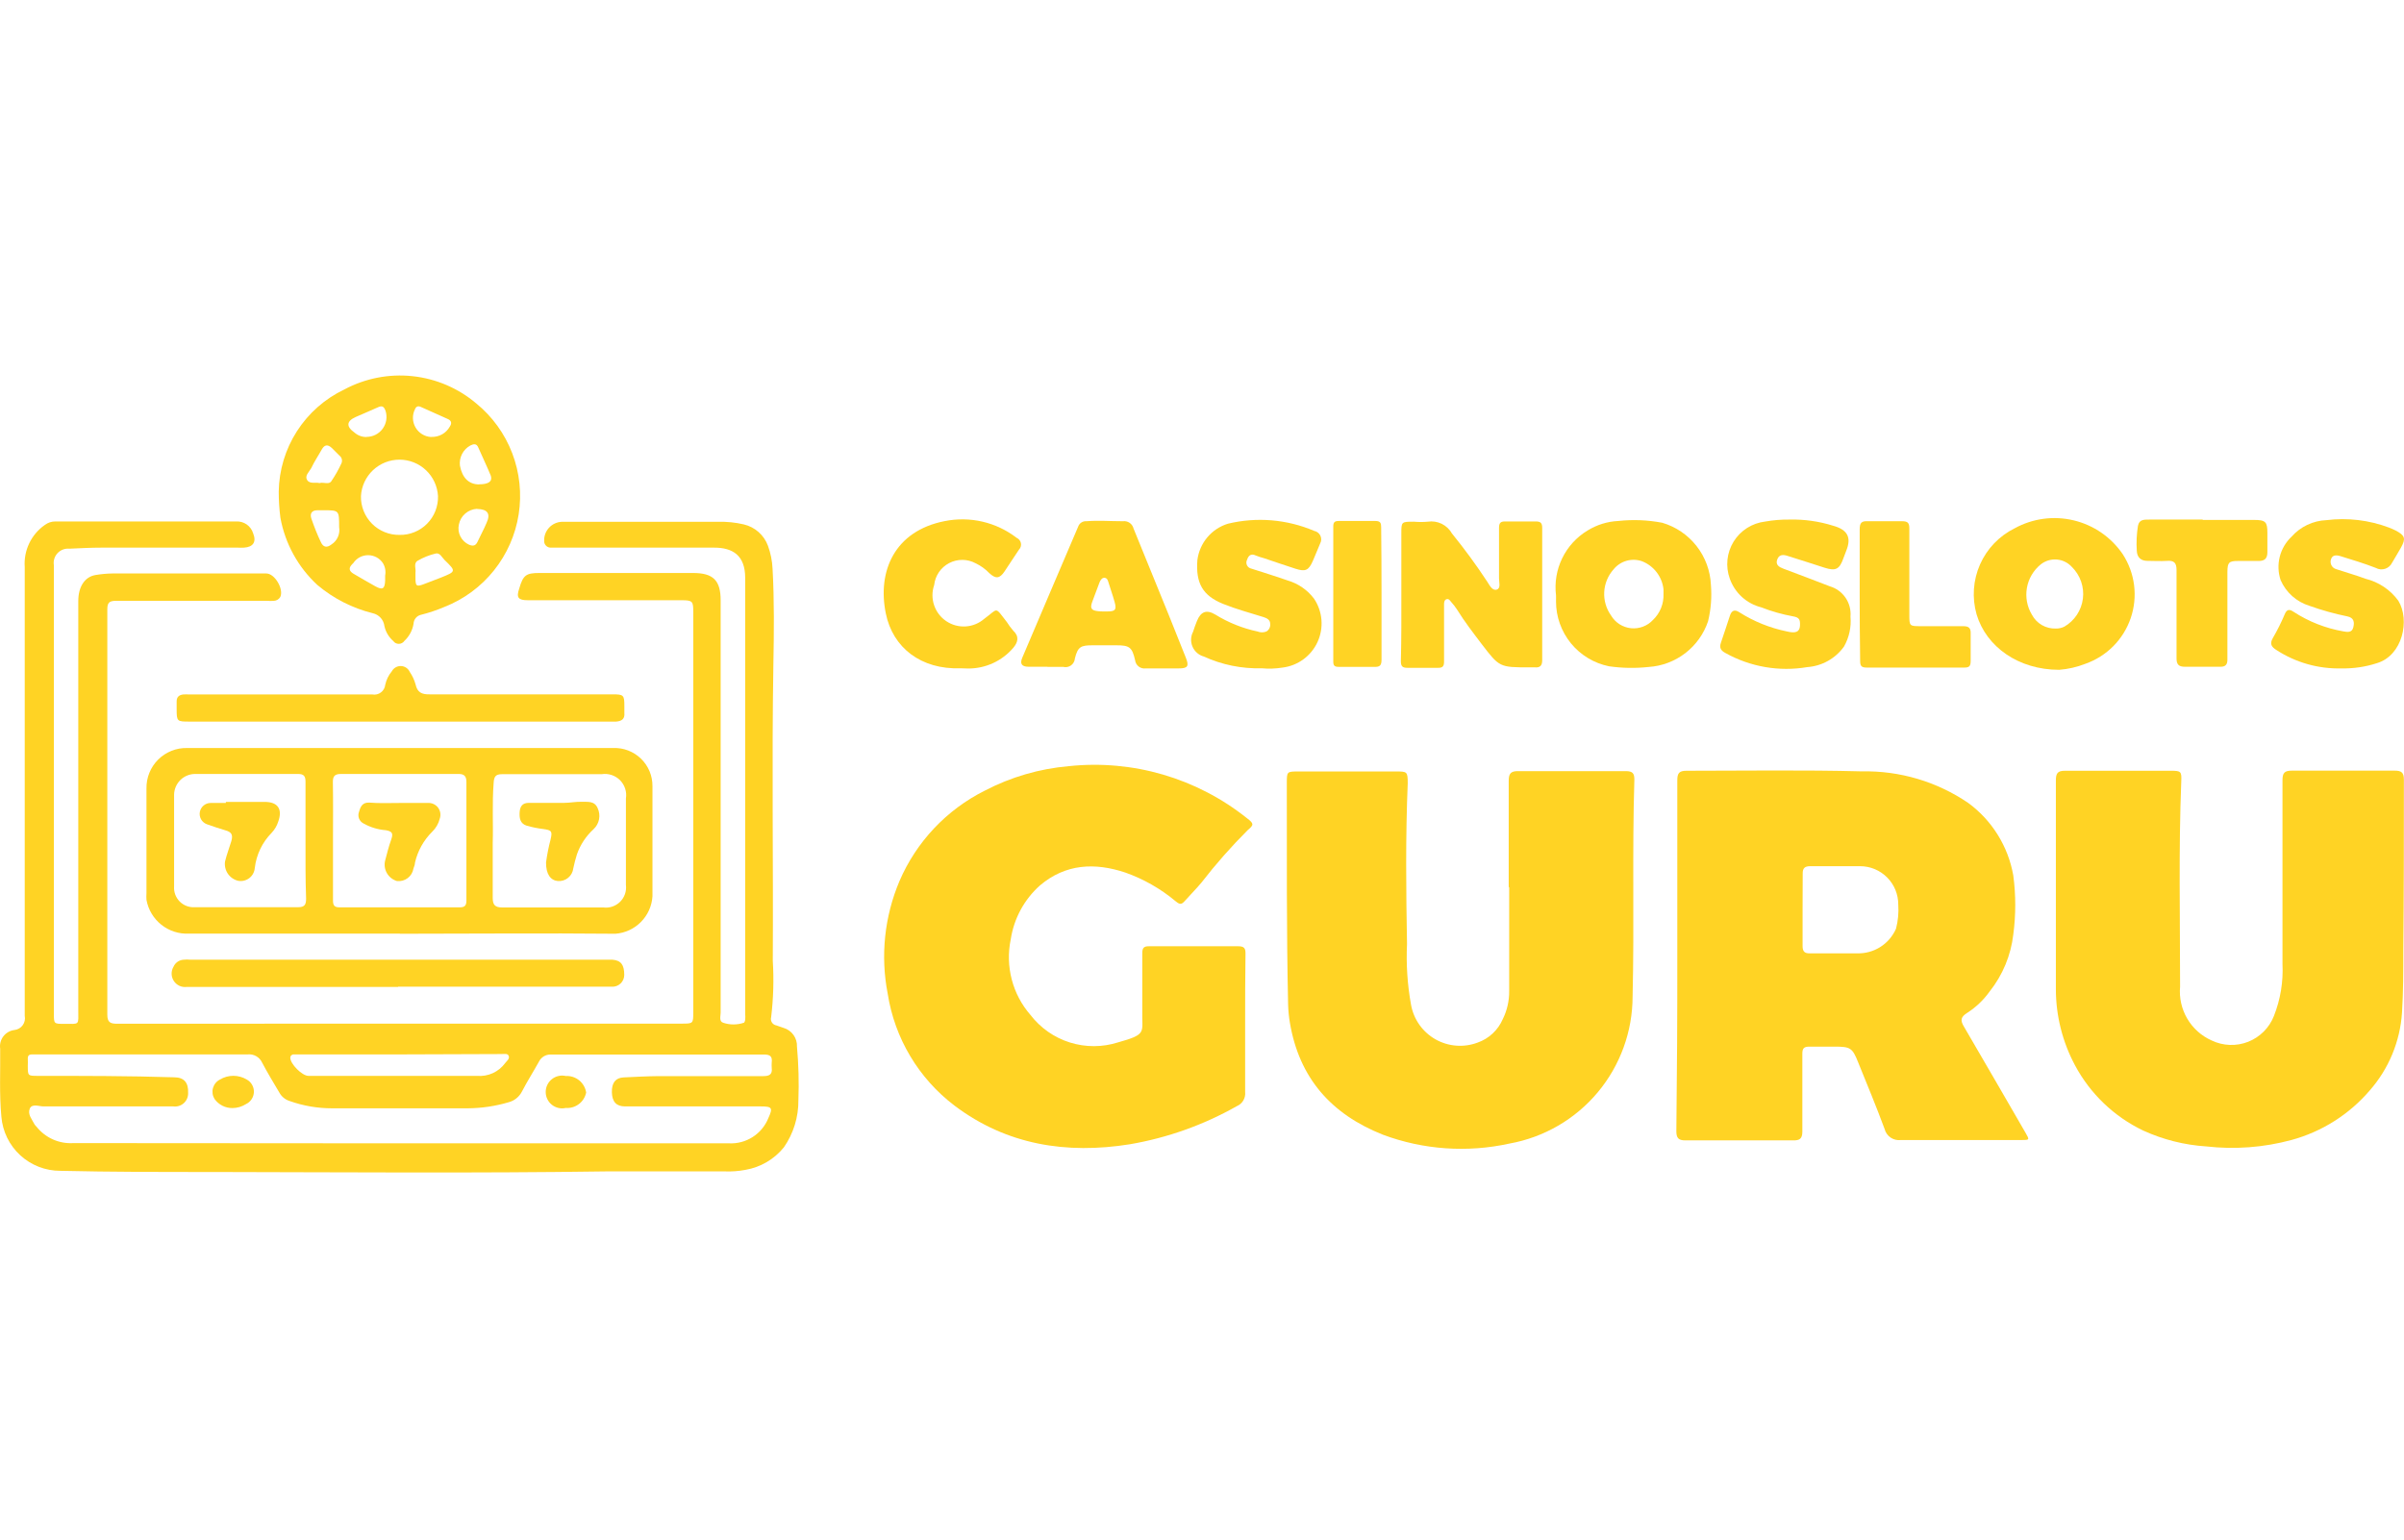 <svg width="128" height="82" viewBox="0 0 128 82" fill="none" xmlns="http://www.w3.org/2000/svg">
<path d="M21.31 54.52H36.285C36.913 54.52 36.913 54.52 36.913 53.892V32.597C36.913 32.026 36.882 31.969 36.285 31.969H28.107C27.592 31.969 27.479 31.831 27.648 31.341C27.856 30.631 28.006 30.518 28.729 30.518H36.895C37.975 30.518 38.371 30.908 38.371 31.982V53.929C38.371 54.118 38.27 54.407 38.515 54.476C38.866 54.592 39.245 54.592 39.596 54.476C39.639 54.476 39.671 54.369 39.677 54.306C39.687 54.21 39.687 54.113 39.677 54.017C39.677 46.266 39.677 38.515 39.677 30.776C39.677 29.576 39.011 29.168 38.025 29.168C35.305 29.168 32.579 29.168 29.859 29.168C29.683 29.168 29.508 29.168 29.332 29.168C29.284 29.17 29.237 29.162 29.193 29.144C29.148 29.127 29.108 29.101 29.075 29.067C29.041 29.033 29.015 28.993 28.997 28.949C28.98 28.905 28.972 28.857 28.974 28.81C28.963 28.551 29.056 28.299 29.232 28.108C29.407 27.917 29.651 27.804 29.91 27.792C32.686 27.792 35.462 27.792 38.233 27.792C38.693 27.779 39.153 27.825 39.602 27.93C39.894 27.998 40.164 28.138 40.389 28.336C40.614 28.535 40.786 28.786 40.889 29.067C41.033 29.461 41.116 29.874 41.135 30.292C41.229 31.994 41.21 33.691 41.178 35.393C41.09 40.65 41.178 45.914 41.147 51.178C41.209 52.179 41.179 53.184 41.059 54.181C41.046 54.227 41.043 54.276 41.05 54.324C41.057 54.372 41.075 54.418 41.101 54.459C41.127 54.5 41.161 54.535 41.202 54.561C41.242 54.588 41.288 54.606 41.336 54.614C41.461 54.652 41.587 54.708 41.719 54.746C41.933 54.809 42.121 54.942 42.251 55.124C42.38 55.307 42.445 55.527 42.435 55.751C42.52 56.697 42.545 57.647 42.51 58.596C42.519 59.494 42.249 60.372 41.737 61.109C41.222 61.746 40.492 62.173 39.684 62.309C39.325 62.377 38.961 62.404 38.597 62.39C36.486 62.39 34.376 62.39 32.271 62.39C25.305 62.491 18.346 62.434 11.379 62.422C8.647 62.422 5.915 62.422 3.214 62.359C2.423 62.362 1.661 62.066 1.079 61.532C0.497 60.998 0.138 60.263 0.073 59.476C-0.04 58.27 0.023 57.064 0.01 55.858C-0.008 55.742 -0.002 55.624 0.027 55.51C0.056 55.397 0.107 55.29 0.178 55.197C0.249 55.104 0.338 55.026 0.44 54.968C0.541 54.91 0.654 54.873 0.77 54.859C0.857 54.849 0.941 54.822 1.017 54.778C1.093 54.734 1.159 54.674 1.21 54.603C1.262 54.532 1.298 54.451 1.316 54.365C1.334 54.28 1.335 54.191 1.317 54.105C1.317 46.149 1.317 38.18 1.317 30.198C1.286 29.765 1.368 29.331 1.556 28.939C1.743 28.547 2.028 28.21 2.384 27.962C2.547 27.838 2.746 27.771 2.95 27.773C6.16 27.773 9.369 27.773 12.579 27.773C12.777 27.763 12.973 27.82 13.136 27.933C13.299 28.047 13.419 28.212 13.477 28.401C13.666 28.866 13.477 29.137 12.994 29.168C12.885 29.174 12.776 29.174 12.667 29.168H5.406C4.834 29.168 4.263 29.199 3.691 29.224C3.575 29.213 3.458 29.229 3.349 29.27C3.241 29.311 3.143 29.377 3.063 29.462C2.984 29.547 2.925 29.649 2.891 29.76C2.857 29.871 2.849 29.989 2.868 30.104C2.868 32.239 2.868 34.375 2.868 36.511V53.973C2.868 54.532 2.868 54.532 3.415 54.532C4.269 54.532 4.168 54.627 4.168 53.766V32.013C4.168 31.247 4.514 30.719 5.092 30.625C5.384 30.576 5.681 30.549 5.977 30.544H14.181C14.633 30.544 15.123 31.385 14.922 31.8C14.887 31.859 14.837 31.908 14.778 31.943C14.719 31.978 14.652 31.998 14.583 32.001C14.462 32.01 14.34 32.01 14.219 32.001C11.536 32.001 8.861 32.001 6.178 32.001C5.827 32.001 5.714 32.089 5.714 32.453C5.714 39.652 5.714 46.846 5.714 54.036C5.714 54.457 5.877 54.526 6.241 54.526L21.31 54.52ZM21.31 60.895H38.81C39.256 60.918 39.697 60.801 40.073 60.561C40.449 60.321 40.741 59.971 40.908 59.557C41.16 59.005 41.116 58.929 40.506 58.929C38.101 58.929 35.688 58.929 33.283 58.929C32.818 58.929 32.592 58.684 32.579 58.175C32.567 57.667 32.78 57.403 33.207 57.384C33.836 57.353 34.464 57.321 35.092 57.315C36.976 57.315 38.791 57.315 40.645 57.315C40.971 57.315 41.135 57.221 41.09 56.875C41.084 56.781 41.084 56.687 41.09 56.593C41.128 56.279 41.021 56.166 40.688 56.166H29.325C29.196 56.162 29.067 56.195 28.956 56.262C28.845 56.329 28.755 56.426 28.697 56.542C28.402 57.076 28.069 57.598 27.793 58.132C27.723 58.27 27.625 58.393 27.505 58.491C27.385 58.59 27.245 58.662 27.096 58.703C26.384 58.915 25.646 59.025 24.903 59.03H17.68C16.909 59.031 16.144 58.899 15.418 58.64C15.184 58.567 14.988 58.405 14.872 58.188C14.564 57.667 14.244 57.145 13.961 56.605C13.895 56.458 13.784 56.335 13.645 56.255C13.504 56.175 13.342 56.141 13.182 56.159C9.413 56.159 5.701 56.159 1.964 56.159H1.719C1.543 56.159 1.474 56.222 1.48 56.398C1.486 56.519 1.486 56.641 1.48 56.762C1.48 57.296 1.48 57.302 2.007 57.302C4.432 57.302 6.85 57.302 9.269 57.378C9.803 57.378 10.041 57.667 10.016 58.213C10.02 58.314 10.001 58.415 9.962 58.508C9.923 58.601 9.864 58.685 9.789 58.753C9.715 58.821 9.626 58.872 9.53 58.903C9.433 58.933 9.331 58.942 9.231 58.929C6.932 58.929 4.633 58.929 2.322 58.929C2.07 58.929 1.693 58.76 1.58 59.061C1.467 59.363 1.706 59.62 1.838 59.884C1.868 59.93 1.904 59.972 1.945 60.01C2.177 60.303 2.478 60.536 2.82 60.688C3.163 60.84 3.537 60.907 3.911 60.883L21.31 60.895ZM21.354 56.159H15.645C15.62 56.157 15.596 56.161 15.573 56.169C15.55 56.177 15.53 56.19 15.512 56.206C15.494 56.223 15.48 56.242 15.47 56.265C15.461 56.287 15.456 56.311 15.456 56.335C15.456 56.668 16.084 57.302 16.423 57.302C19.413 57.302 22.41 57.302 25.399 57.302C25.686 57.327 25.974 57.277 26.236 57.159C26.497 57.04 26.724 56.856 26.895 56.624C26.983 56.505 27.14 56.404 27.089 56.247C27.039 56.09 26.832 56.14 26.7 56.14L21.354 56.159Z" fill="#FFD324"/>
<path d="M89.307 50.864C89.307 47.767 89.307 44.67 89.307 41.568C89.307 41.191 89.395 41.052 89.797 41.052C92.938 41.052 96.028 41.002 99.138 41.084C101.15 41.043 103.126 41.629 104.791 42.761C106.063 43.691 106.925 45.078 107.197 46.63C107.336 47.673 107.336 48.729 107.197 49.771C107.069 50.88 106.634 51.931 105.94 52.805C105.616 53.259 105.209 53.647 104.741 53.948C104.401 54.162 104.364 54.338 104.571 54.683C105.676 56.568 106.757 58.452 107.85 60.336C108.07 60.713 108.063 60.72 107.63 60.72H101.21C101.019 60.744 100.825 60.697 100.665 60.589C100.505 60.48 100.391 60.316 100.344 60.129C99.904 58.936 99.414 57.761 98.936 56.58C98.629 55.807 98.522 55.745 97.68 55.745C97.234 55.745 96.782 55.745 96.336 55.745C96.047 55.745 95.965 55.839 95.965 56.122C95.965 57.51 95.965 58.898 95.965 60.28C95.965 60.663 95.802 60.745 95.475 60.738C93.558 60.738 91.642 60.738 89.728 60.738C89.376 60.738 89.257 60.613 89.257 60.255C89.294 57.122 89.311 53.992 89.307 50.864ZM95.978 48.433C95.978 49.061 95.978 49.74 95.978 50.393C95.978 50.676 96.085 50.782 96.361 50.776C97.19 50.776 98.026 50.776 98.874 50.776C99.312 50.79 99.744 50.673 100.115 50.439C100.485 50.205 100.777 49.865 100.953 49.463C101.062 49.043 101.102 48.608 101.072 48.175C101.073 47.908 101.021 47.644 100.92 47.396C100.818 47.149 100.669 46.924 100.481 46.735C100.292 46.545 100.068 46.394 99.822 46.291C99.575 46.188 99.311 46.135 99.043 46.134C98.164 46.134 97.278 46.134 96.392 46.134C96.091 46.134 95.978 46.241 95.984 46.536C95.984 47.158 95.978 47.799 95.978 48.433Z" fill="#FFD324"/>
<path d="M109.464 47.283C109.464 45.399 109.464 43.477 109.464 41.574C109.464 41.197 109.546 41.046 109.96 41.052C111.845 41.052 113.729 41.052 115.613 41.052C116.11 41.052 116.166 41.09 116.141 41.593C115.997 45.242 116.078 48.898 116.078 52.554C116.024 53.147 116.158 53.742 116.46 54.256C116.762 54.77 117.217 55.176 117.762 55.418C118.063 55.562 118.39 55.642 118.723 55.654C119.057 55.666 119.389 55.61 119.7 55.488C120.01 55.366 120.292 55.181 120.528 54.946C120.764 54.71 120.949 54.428 121.072 54.118C121.421 53.235 121.577 52.289 121.53 51.341C121.53 48.083 121.53 44.821 121.53 41.555C121.53 41.159 121.644 41.046 122.033 41.046C123.855 41.046 125.676 41.046 127.498 41.046C127.862 41.046 127.994 41.14 127.994 41.53C127.994 44.564 127.994 47.598 127.963 50.625C127.963 51.724 127.963 52.824 127.894 53.923C127.796 55.458 127.193 56.918 126.179 58.075C125.084 59.356 123.628 60.278 122.002 60.719C120.525 61.118 118.986 61.233 117.466 61.059C116.309 60.984 115.174 60.698 114.118 60.217C112.565 59.475 111.291 58.256 110.481 56.737C109.816 55.492 109.466 54.103 109.464 52.692C109.464 50.889 109.464 49.08 109.464 47.271V47.283Z" fill="#FFD324"/>
<path d="M80.331 47.233C80.331 45.349 80.331 43.464 80.331 41.58C80.331 41.197 80.444 41.065 80.846 41.071C82.747 41.071 84.65 41.071 86.556 41.071C86.92 41.071 87.027 41.178 87.021 41.536C86.901 45.38 87.021 49.231 86.927 53.075C86.925 54.942 86.267 56.749 85.069 58.181C83.87 59.613 82.207 60.578 80.369 60.908C78.126 61.402 75.787 61.239 73.635 60.437C70.877 59.344 69.175 57.415 68.679 54.469C68.626 54.15 68.594 53.826 68.585 53.502C68.497 49.57 68.522 45.644 68.516 41.718C68.516 41.09 68.516 41.09 69.144 41.09H74.326C74.916 41.09 74.954 41.09 74.954 41.718C74.835 44.57 74.866 47.428 74.916 50.28C74.865 51.363 74.937 52.448 75.13 53.515C75.198 53.898 75.35 54.261 75.574 54.579C75.799 54.897 76.09 55.161 76.428 55.354C76.767 55.546 77.143 55.662 77.531 55.692C77.919 55.723 78.308 55.668 78.673 55.531C78.972 55.426 79.246 55.261 79.477 55.044C79.709 54.828 79.892 54.566 80.017 54.275C80.245 53.812 80.361 53.302 80.356 52.786C80.356 50.946 80.356 49.111 80.356 47.277L80.331 47.233Z" fill="#FFD324"/>
<path d="M66.297 54.57C66.297 55.763 66.297 56.963 66.297 58.156C66.315 58.314 66.281 58.474 66.201 58.611C66.121 58.748 65.998 58.855 65.852 58.916C64.086 59.916 62.16 60.602 60.16 60.945C56.787 61.486 53.596 60.983 50.82 58.885C48.908 57.433 47.634 55.296 47.265 52.924C46.873 50.906 47.092 48.818 47.893 46.925C48.79 44.837 50.396 43.132 52.428 42.114C53.82 41.386 55.342 40.942 56.907 40.807C60.31 40.446 63.718 41.441 66.392 43.577C66.762 43.86 66.775 43.929 66.442 44.205C65.558 45.087 64.731 46.025 63.967 47.013C63.672 47.365 63.339 47.698 63.037 48.037C62.861 48.225 62.736 48.112 62.585 47.993C61.793 47.332 60.889 46.817 59.916 46.473C58.295 45.933 56.737 46.002 55.374 47.158C54.535 47.905 53.984 48.923 53.816 50.035C53.669 50.74 53.688 51.47 53.87 52.168C54.051 52.865 54.392 53.511 54.865 54.055C55.398 54.749 56.132 55.263 56.967 55.525C57.803 55.786 58.698 55.784 59.532 55.518C61.109 55.078 60.789 54.997 60.82 53.835C60.82 52.811 60.82 51.793 60.82 50.776C60.82 50.493 60.895 50.393 61.184 50.399C62.761 50.399 64.325 50.399 65.921 50.399C66.216 50.399 66.323 50.48 66.316 50.788C66.297 52.063 66.297 53.32 66.297 54.57Z" fill="#FFD324"/>
<path d="M21.285 49.727C17.517 49.727 13.804 49.727 10.06 49.727C9.53 49.752 9.008 49.584 8.592 49.254C8.176 48.923 7.894 48.453 7.799 47.93C7.79 47.809 7.79 47.687 7.799 47.566V41.994C7.794 41.709 7.846 41.426 7.953 41.162C8.06 40.898 8.219 40.658 8.421 40.457C8.623 40.256 8.863 40.098 9.128 39.992C9.392 39.885 9.675 39.834 9.96 39.84H32.648C32.921 39.83 33.192 39.875 33.446 39.972C33.7 40.07 33.932 40.218 34.128 40.407C34.323 40.597 34.478 40.824 34.584 41.075C34.689 41.327 34.742 41.596 34.74 41.869C34.74 43.828 34.74 45.788 34.74 47.742C34.707 48.256 34.489 48.74 34.126 49.106C33.764 49.472 33.281 49.695 32.768 49.733C28.949 49.695 25.123 49.733 21.304 49.733L21.285 49.727ZM17.73 44.777C17.73 45.839 17.73 46.894 17.73 47.955C17.73 48.207 17.793 48.326 18.069 48.326H24.476C24.734 48.326 24.834 48.238 24.834 47.974C24.834 45.864 24.834 43.759 24.834 41.649C24.834 41.354 24.728 41.215 24.401 41.222C22.316 41.222 20.236 41.222 18.157 41.222C17.805 41.222 17.718 41.354 17.724 41.674C17.743 42.71 17.73 43.74 17.73 44.777ZM26.235 44.89C26.235 45.952 26.235 46.894 26.235 47.83C26.235 48.194 26.361 48.332 26.738 48.332C28.528 48.332 30.324 48.332 32.121 48.332C32.284 48.354 32.449 48.338 32.605 48.285C32.761 48.232 32.902 48.145 33.019 48.029C33.135 47.913 33.224 47.772 33.277 47.617C33.331 47.461 33.347 47.295 33.327 47.133V42.528C33.355 42.352 33.341 42.172 33.286 42.002C33.23 41.832 33.136 41.678 33.01 41.551C32.883 41.425 32.729 41.331 32.559 41.276C32.39 41.22 32.209 41.206 32.033 41.234C30.262 41.234 28.497 41.234 26.731 41.234C26.386 41.234 26.304 41.366 26.285 41.687C26.198 42.792 26.267 43.904 26.235 44.89ZM16.267 44.777C16.267 43.728 16.267 42.679 16.267 41.636C16.267 41.341 16.179 41.222 15.871 41.222H10.393C10.098 41.222 9.815 41.337 9.605 41.544C9.395 41.751 9.274 42.032 9.269 42.327C9.269 43.954 9.269 45.587 9.269 47.214C9.259 47.361 9.28 47.508 9.331 47.646C9.383 47.784 9.463 47.909 9.566 48.014C9.669 48.118 9.794 48.2 9.931 48.252C10.068 48.305 10.215 48.328 10.362 48.32C12.196 48.32 14.03 48.32 15.864 48.32C16.229 48.32 16.298 48.175 16.298 47.861C16.26 46.837 16.267 45.807 16.267 44.777Z" fill="#FFD324"/>
<path d="M14.841 26.184C14.858 25.042 15.194 23.927 15.811 22.966C16.428 22.005 17.302 21.235 18.333 20.744C19.443 20.15 20.706 19.902 21.959 20.035C23.211 20.167 24.395 20.672 25.356 21.486C26.216 22.187 26.877 23.102 27.273 24.138C27.67 25.174 27.788 26.297 27.617 27.393C27.445 28.489 26.99 29.521 26.296 30.387C25.602 31.253 24.693 31.922 23.66 32.327C23.253 32.5 22.833 32.641 22.404 32.748C22.297 32.774 22.202 32.834 22.133 32.919C22.064 33.004 22.024 33.11 22.02 33.219C21.963 33.571 21.791 33.893 21.53 34.136C21.497 34.184 21.452 34.224 21.4 34.251C21.348 34.278 21.291 34.292 21.232 34.292C21.174 34.292 21.116 34.278 21.064 34.251C21.012 34.224 20.967 34.184 20.934 34.136C20.7 33.931 20.537 33.656 20.469 33.351C20.45 33.185 20.379 33.028 20.267 32.904C20.154 32.78 20.005 32.695 19.841 32.66C18.759 32.39 17.754 31.877 16.901 31.159C15.872 30.209 15.179 28.95 14.929 27.572C14.87 27.112 14.841 26.648 14.841 26.184ZM21.273 28.489C21.545 28.495 21.815 28.445 22.067 28.342C22.319 28.24 22.548 28.088 22.739 27.895C22.931 27.701 23.081 27.471 23.181 27.218C23.281 26.965 23.328 26.695 23.321 26.423C23.292 25.898 23.063 25.405 22.682 25.044C22.3 24.683 21.795 24.482 21.27 24.482C20.745 24.482 20.24 24.683 19.858 25.044C19.477 25.405 19.248 25.898 19.219 26.423C19.213 26.695 19.262 26.965 19.363 27.218C19.464 27.47 19.615 27.7 19.806 27.893C19.998 28.086 20.227 28.238 20.479 28.34C20.731 28.443 21.001 28.494 21.273 28.489ZM17.02 25.726C17.247 25.669 17.523 25.832 17.649 25.619C17.853 25.318 18.032 25.001 18.183 24.67C18.212 24.601 18.217 24.524 18.198 24.451C18.179 24.378 18.136 24.314 18.076 24.268L17.674 23.866C17.454 23.659 17.278 23.672 17.127 23.948C16.977 24.224 16.738 24.576 16.568 24.94C16.455 25.141 16.21 25.342 16.355 25.569C16.499 25.795 16.813 25.669 17.02 25.732V25.726ZM25.507 25.795C26.009 25.795 26.229 25.644 26.135 25.342C25.927 24.834 25.689 24.344 25.469 23.841C25.375 23.609 25.218 23.64 25.042 23.728C24.853 23.832 24.7 23.989 24.601 24.181C24.503 24.372 24.464 24.588 24.489 24.802C24.615 25.462 24.966 25.795 25.507 25.801V25.795ZM18.057 28.069C18.057 27.177 18.057 27.177 17.228 27.177H16.901C16.593 27.177 16.487 27.359 16.581 27.629C16.732 28.062 16.901 28.496 17.09 28.885C17.209 29.143 17.404 29.193 17.649 28.998C17.8 28.902 17.92 28.762 17.992 28.598C18.065 28.434 18.087 28.252 18.057 28.075V28.069ZM22.121 30.487V30.763C22.121 31.234 22.171 31.266 22.611 31.096L23.478 30.763C24.288 30.437 24.294 30.43 23.666 29.821C23.528 29.683 23.421 29.425 23.195 29.482C22.855 29.563 22.529 29.694 22.228 29.871C22.008 30.009 22.159 30.305 22.121 30.493V30.487ZM19.508 23.27C19.677 23.271 19.843 23.232 19.994 23.157C20.145 23.081 20.276 22.97 20.375 22.834C20.474 22.697 20.54 22.539 20.566 22.373C20.592 22.206 20.578 22.035 20.526 21.875C20.444 21.655 20.35 21.592 20.136 21.687C19.74 21.869 19.338 22.032 18.943 22.208C18.446 22.428 18.421 22.717 18.873 23.037C19.048 23.193 19.274 23.278 19.508 23.276V23.27ZM22.969 23.27C23.167 23.278 23.363 23.232 23.537 23.135C23.71 23.039 23.852 22.896 23.949 22.723C24.075 22.535 24.037 22.396 23.823 22.308L22.422 21.68C22.278 21.611 22.165 21.63 22.096 21.793C22.019 21.945 21.982 22.114 21.987 22.284C21.992 22.454 22.04 22.62 22.125 22.767C22.21 22.915 22.331 23.038 22.476 23.127C22.622 23.216 22.787 23.267 22.956 23.276L22.969 23.27ZM25.4 27.101C25.169 27.112 24.948 27.201 24.772 27.352C24.597 27.503 24.477 27.709 24.433 27.937C24.386 28.15 24.414 28.374 24.512 28.569C24.611 28.765 24.773 28.921 24.973 29.011C25.193 29.105 25.331 29.067 25.431 28.847C25.582 28.515 25.752 28.219 25.902 27.861C26.135 27.365 25.971 27.12 25.4 27.107V27.101ZM20.507 30.657C20.551 30.427 20.509 30.19 20.387 29.991C20.301 29.861 20.183 29.755 20.046 29.681C19.908 29.608 19.755 29.57 19.599 29.57C19.443 29.57 19.29 29.608 19.152 29.681C19.015 29.755 18.897 29.861 18.811 29.991L18.754 30.047C18.547 30.255 18.584 30.418 18.829 30.562C19.213 30.782 19.596 31.015 19.985 31.228C20.375 31.442 20.488 31.36 20.507 30.92V30.657Z" fill="#FFD324"/>
<path d="M74.614 31.674V28.414C74.614 27.786 74.614 27.786 75.286 27.786C75.531 27.808 75.777 27.808 76.021 27.786C76.274 27.747 76.533 27.786 76.763 27.898C76.993 28.011 77.184 28.191 77.309 28.414C77.98 29.24 78.609 30.1 79.193 30.989C79.312 31.172 79.457 31.473 79.689 31.404C79.922 31.335 79.815 31.021 79.815 30.807C79.815 29.915 79.815 29.017 79.815 28.119C79.815 27.849 79.897 27.767 80.16 27.773C80.688 27.773 81.222 27.773 81.75 27.773C82.001 27.773 82.114 27.824 82.114 28.113C82.114 30.462 82.114 32.813 82.114 35.167C82.114 35.443 82.007 35.569 81.725 35.544H81.442C79.84 35.544 79.84 35.544 78.879 34.287C78.427 33.691 77.975 33.106 77.579 32.466C77.483 32.319 77.376 32.181 77.258 32.051C77.202 31.982 77.139 31.881 77.026 31.913C76.913 31.944 76.888 32.064 76.888 32.177V32.667C76.888 33.521 76.888 34.375 76.888 35.236C76.888 35.474 76.825 35.575 76.567 35.569C76.027 35.569 75.481 35.569 74.934 35.569C74.671 35.569 74.589 35.487 74.589 35.217C74.62 34.011 74.614 32.843 74.614 31.674Z" fill="#FFD324"/>
<path d="M109.64 35.675C107.473 35.675 105.758 34.45 105.243 32.723C104.991 31.842 105.056 30.9 105.426 30.062C105.797 29.224 106.45 28.543 107.272 28.137C108.231 27.61 109.352 27.46 110.416 27.716C111.48 27.971 112.41 28.614 113.026 29.519C113.349 30.017 113.555 30.582 113.629 31.172C113.702 31.761 113.641 32.359 113.449 32.921C113.257 33.483 112.94 33.994 112.522 34.416C112.103 34.837 111.595 35.158 111.034 35.355C110.588 35.53 110.118 35.638 109.64 35.675ZM109.458 33.477C109.617 33.481 109.774 33.447 109.916 33.376C110.184 33.22 110.412 33.005 110.584 32.746C110.755 32.488 110.864 32.194 110.903 31.886C110.942 31.579 110.909 31.267 110.808 30.974C110.706 30.681 110.539 30.415 110.318 30.198C110.111 29.969 109.824 29.827 109.516 29.801C109.209 29.776 108.902 29.868 108.66 30.059C108.271 30.374 108.009 30.819 107.922 31.312C107.836 31.805 107.93 32.313 108.189 32.742C108.311 32.972 108.495 33.163 108.72 33.293C108.946 33.423 109.204 33.487 109.464 33.477H109.458Z" fill="#FFD324"/>
<path d="M82.849 31.705C82.767 31.03 82.881 30.345 83.179 29.733C83.476 29.122 83.944 28.609 84.526 28.257C85.021 27.951 85.585 27.775 86.166 27.748C86.945 27.663 87.733 27.695 88.503 27.842C89.227 28.054 89.866 28.487 90.331 29.081C90.796 29.674 91.064 30.399 91.097 31.152C91.15 31.801 91.099 32.455 90.946 33.087C90.719 33.763 90.296 34.355 89.731 34.789C89.166 35.223 88.485 35.479 87.774 35.524C87.074 35.6 86.367 35.587 85.67 35.487C84.874 35.325 84.159 34.893 83.645 34.265C83.132 33.636 82.85 32.85 82.849 32.038C82.856 31.906 82.849 31.768 82.849 31.705ZM88.572 31.63V31.385C88.535 31.054 88.409 30.74 88.206 30.477C88.004 30.213 87.732 30.01 87.422 29.89C87.157 29.799 86.87 29.792 86.6 29.869C86.331 29.947 86.091 30.105 85.915 30.323C85.616 30.658 85.44 31.084 85.416 31.531C85.392 31.979 85.522 32.421 85.783 32.786C85.894 32.972 86.048 33.13 86.231 33.248C86.415 33.364 86.623 33.437 86.84 33.46C87.056 33.482 87.275 33.454 87.478 33.377C87.682 33.301 87.865 33.178 88.013 33.018C88.199 32.84 88.346 32.624 88.442 32.385C88.539 32.145 88.583 31.888 88.572 31.63Z" fill="#FFD324"/>
<path d="M55.745 35.512C55.418 35.512 55.117 35.512 54.765 35.512C54.413 35.512 54.287 35.361 54.432 35.028C55.418 32.698 56.417 30.374 57.409 28.043C57.441 27.955 57.5 27.88 57.578 27.829C57.657 27.778 57.749 27.754 57.843 27.761C58.471 27.71 59.137 27.761 59.79 27.761C59.916 27.745 60.043 27.776 60.147 27.847C60.251 27.919 60.325 28.027 60.355 28.15C60.983 29.695 61.611 31.234 62.24 32.779L63.144 35.041C63.32 35.487 63.238 35.6 62.761 35.6C62.177 35.6 61.593 35.6 61.008 35.6C60.942 35.609 60.874 35.606 60.809 35.589C60.744 35.572 60.683 35.542 60.63 35.501C60.576 35.46 60.532 35.409 60.499 35.35C60.466 35.291 60.445 35.227 60.437 35.16C60.28 34.469 60.135 34.369 59.438 34.369H58.182C57.554 34.369 57.39 34.438 57.233 35.066C57.228 35.14 57.207 35.211 57.171 35.276C57.135 35.341 57.086 35.397 57.026 35.44C56.966 35.483 56.897 35.512 56.824 35.526C56.752 35.539 56.677 35.537 56.605 35.518C56.335 35.518 56.059 35.518 55.789 35.518L55.745 35.512ZM58.76 32.566H58.961C59.388 32.566 59.463 32.472 59.344 32.051C59.225 31.63 59.13 31.385 59.03 31.052C58.992 30.933 58.967 30.795 58.823 30.776C58.678 30.757 58.59 30.901 58.54 31.027C58.408 31.366 58.282 31.705 58.157 32.051C58.031 32.396 58.1 32.516 58.477 32.553C58.571 32.564 58.665 32.568 58.76 32.566Z" fill="#FFD324"/>
<path d="M67.184 35.594C66.119 35.624 65.062 35.409 64.094 34.966C63.961 34.929 63.839 34.863 63.736 34.773C63.633 34.683 63.55 34.571 63.496 34.445C63.441 34.319 63.415 34.183 63.419 34.046C63.424 33.909 63.459 33.775 63.522 33.653C63.585 33.458 63.654 33.27 63.729 33.081C63.936 32.566 64.244 32.453 64.715 32.736C65.405 33.162 66.164 33.466 66.958 33.634C67.109 33.695 67.278 33.695 67.429 33.634C67.5 33.593 67.556 33.531 67.592 33.457C67.628 33.383 67.641 33.301 67.63 33.219C67.63 33.012 67.454 32.924 67.278 32.868C66.556 32.642 65.827 32.447 65.124 32.164C64.037 31.724 63.66 31.065 63.754 29.827C63.811 29.383 63.994 28.963 64.283 28.62C64.571 28.277 64.953 28.024 65.381 27.893C66.913 27.524 68.523 27.658 69.973 28.276C70.044 28.289 70.11 28.319 70.167 28.363C70.224 28.406 70.27 28.463 70.302 28.528C70.333 28.593 70.348 28.664 70.347 28.736C70.345 28.808 70.327 28.878 70.293 28.942C70.161 29.25 70.036 29.57 69.904 29.871C69.678 30.38 69.514 30.462 68.98 30.292C68.447 30.123 67.856 29.915 67.291 29.727C67.147 29.69 67.007 29.644 66.87 29.589C66.606 29.463 66.474 29.589 66.399 29.815C66.375 29.86 66.363 29.91 66.362 29.962C66.362 30.013 66.374 30.063 66.396 30.109C66.419 30.155 66.452 30.195 66.493 30.225C66.533 30.256 66.581 30.277 66.631 30.286C67.259 30.493 67.919 30.688 68.553 30.914C69.117 31.078 69.613 31.419 69.967 31.888C70.192 32.224 70.327 32.612 70.36 33.015C70.392 33.418 70.321 33.823 70.153 34.191C69.985 34.558 69.725 34.877 69.399 35.116C69.073 35.355 68.691 35.507 68.29 35.556C67.924 35.615 67.553 35.628 67.184 35.594Z" fill="#FFD324"/>
<path d="M124.677 35.6C123.444 35.633 122.23 35.289 121.197 34.614C120.952 34.457 120.833 34.3 121.015 33.986C121.251 33.581 121.461 33.161 121.643 32.73C121.756 32.453 121.888 32.428 122.12 32.585C122.924 33.109 123.826 33.463 124.771 33.628C124.997 33.672 125.23 33.697 125.299 33.42C125.368 33.144 125.343 32.905 124.985 32.83C124.298 32.69 123.622 32.501 122.962 32.265C122.623 32.16 122.311 31.984 122.046 31.748C121.782 31.511 121.571 31.221 121.43 30.895C121.297 30.494 121.281 30.064 121.384 29.654C121.488 29.245 121.706 28.873 122.014 28.584C122.247 28.32 122.532 28.106 122.85 27.955C123.169 27.804 123.514 27.718 123.867 27.704C124.994 27.564 126.139 27.7 127.202 28.1C127.328 28.148 127.452 28.203 127.573 28.264C128.056 28.527 128.107 28.684 127.837 29.168C127.686 29.438 127.523 29.702 127.365 29.972C127.328 30.049 127.276 30.117 127.212 30.172C127.147 30.228 127.072 30.27 126.991 30.296C126.91 30.322 126.825 30.331 126.74 30.323C126.655 30.315 126.573 30.289 126.499 30.248C125.87 30.003 125.242 29.815 124.614 29.62C124.376 29.551 124.187 29.557 124.112 29.79C124.094 29.842 124.087 29.897 124.092 29.951C124.096 30.006 124.111 30.059 124.136 30.108C124.161 30.157 124.196 30.2 124.238 30.235C124.28 30.269 124.329 30.296 124.382 30.311C124.903 30.487 125.437 30.632 125.952 30.826C126.654 30.998 127.272 31.412 127.698 31.995C128.327 33.025 127.931 34.916 126.549 35.324C125.945 35.519 125.312 35.613 124.677 35.6Z" fill="#FFD324"/>
<path d="M95.286 27.673C96.069 27.655 96.85 27.765 97.598 27.999C98.377 28.213 98.59 28.627 98.301 29.337L98.144 29.752C97.943 30.317 97.742 30.424 97.164 30.242C96.587 30.059 95.852 29.815 95.198 29.614C94.953 29.532 94.727 29.519 94.627 29.802C94.526 30.085 94.727 30.204 94.966 30.292C95.789 30.593 96.612 30.92 97.428 31.228C97.77 31.328 98.066 31.544 98.267 31.838C98.467 32.133 98.559 32.487 98.528 32.842C98.578 33.397 98.457 33.954 98.182 34.438C97.956 34.752 97.665 35.013 97.327 35.202C96.989 35.391 96.614 35.503 96.228 35.531C94.735 35.785 93.199 35.521 91.875 34.783C91.637 34.657 91.53 34.513 91.63 34.23C91.794 33.759 91.945 33.282 92.102 32.811C92.189 32.528 92.347 32.434 92.61 32.61C93.379 33.098 94.231 33.443 95.123 33.627C95.607 33.747 95.82 33.665 95.839 33.326C95.858 32.987 95.789 32.886 95.481 32.83C94.897 32.724 94.325 32.562 93.772 32.346C93.39 32.249 93.037 32.059 92.745 31.793C92.454 31.526 92.233 31.192 92.102 30.82C91.985 30.496 91.942 30.15 91.978 29.808C92.014 29.466 92.127 29.136 92.308 28.843C92.489 28.551 92.734 28.303 93.025 28.119C93.316 27.935 93.644 27.819 93.986 27.779C94.415 27.703 94.85 27.667 95.286 27.673Z" fill="#FFD324"/>
<path d="M21.316 38.433H10.104C9.425 38.433 9.406 38.433 9.406 37.761V37.352C9.406 37.114 9.544 37.013 9.758 36.988C9.867 36.982 9.976 36.982 10.085 36.988C13.332 36.988 16.58 36.988 19.827 36.988C19.906 37.002 19.988 37 20.066 36.981C20.144 36.963 20.218 36.928 20.282 36.88C20.346 36.832 20.4 36.77 20.439 36.7C20.479 36.63 20.504 36.553 20.512 36.473C20.569 36.207 20.69 35.96 20.864 35.751C20.911 35.664 20.982 35.592 21.069 35.543C21.155 35.494 21.253 35.47 21.353 35.474C21.452 35.478 21.548 35.51 21.63 35.565C21.712 35.62 21.778 35.698 21.818 35.788C21.956 35.99 22.06 36.213 22.126 36.448C22.22 36.881 22.453 36.988 22.874 36.982C26.121 36.982 29.369 36.982 32.616 36.982C33.207 36.982 33.244 37.02 33.244 37.61C33.244 37.729 33.244 37.855 33.244 37.974C33.276 38.301 33.093 38.408 32.811 38.433H21.316Z" fill="#FFD324"/>
<path d="M51.135 35.593C49.055 35.669 47.535 34.507 47.165 32.673C46.706 30.436 47.623 28.276 50.305 27.754C50.97 27.621 51.655 27.631 52.315 27.785C52.975 27.939 53.594 28.233 54.131 28.646C54.189 28.671 54.239 28.71 54.279 28.759C54.319 28.808 54.346 28.866 54.358 28.927C54.371 28.989 54.368 29.053 54.35 29.113C54.332 29.174 54.3 29.229 54.256 29.274C53.993 29.658 53.748 30.047 53.49 30.43C53.233 30.813 53.025 30.851 52.673 30.524C52.467 30.308 52.222 30.131 51.951 30.003C51.735 29.885 51.492 29.822 51.246 29.82C50.999 29.818 50.756 29.876 50.537 29.991C50.319 30.105 50.131 30.271 49.992 30.475C49.853 30.679 49.767 30.914 49.74 31.159C49.62 31.506 49.618 31.883 49.735 32.231C49.851 32.579 50.079 32.879 50.384 33.084C50.688 33.289 51.052 33.387 51.419 33.364C51.785 33.341 52.133 33.197 52.41 32.955C53.17 32.403 52.944 32.277 53.609 33.131C53.71 33.293 53.824 33.446 53.949 33.59C54.288 33.904 54.194 34.218 53.949 34.507C53.653 34.852 53.286 35.13 52.873 35.319C52.46 35.509 52.01 35.607 51.555 35.606C51.398 35.606 51.222 35.593 51.135 35.593Z" fill="#FFD324"/>
<path d="M21.197 52.566H9.94C9.808 52.582 9.673 52.561 9.552 52.505C9.431 52.448 9.328 52.359 9.255 52.248C9.182 52.136 9.141 52.006 9.138 51.872C9.135 51.739 9.169 51.607 9.237 51.492C9.283 51.385 9.358 51.294 9.453 51.227C9.549 51.16 9.661 51.122 9.777 51.115C9.898 51.102 10.02 51.102 10.141 51.115H32.61C33.068 51.153 33.238 51.392 33.238 51.925C33.238 52.011 33.221 52.096 33.187 52.175C33.153 52.254 33.103 52.325 33.041 52.383C32.979 52.442 32.905 52.488 32.824 52.517C32.744 52.546 32.658 52.559 32.572 52.553H21.197V52.566Z" fill="#FFD324"/>
<path d="M117.284 27.692C118.195 27.692 119.106 27.692 120.016 27.692C120.645 27.692 120.726 27.805 120.726 28.395C120.726 28.735 120.726 29.074 120.726 29.413C120.726 29.752 120.575 29.878 120.261 29.878C119.947 29.878 119.526 29.878 119.156 29.878C118.678 29.878 118.603 29.959 118.597 30.449V34.325C118.597 34.595 118.597 34.865 118.597 35.135C118.597 35.405 118.484 35.519 118.214 35.512C117.585 35.512 116.957 35.512 116.329 35.512C116.009 35.512 115.883 35.393 115.889 35.047C115.889 33.49 115.889 31.907 115.889 30.361C115.889 29.991 115.77 29.846 115.393 29.872C115.016 29.897 114.69 29.872 114.338 29.872C113.986 29.872 113.791 29.683 113.773 29.344C113.743 28.897 113.764 28.448 113.835 28.006C113.905 27.642 114.193 27.679 114.464 27.673C115.4 27.673 116.348 27.673 117.278 27.673L117.284 27.692Z" fill="#FFD324"/>
<path d="M99.018 31.63C99.018 30.487 99.018 29.344 99.018 28.201C99.018 27.83 99.124 27.742 99.476 27.761C100.073 27.761 100.676 27.761 101.273 27.761C101.58 27.761 101.662 27.849 101.662 28.15C101.662 29.677 101.662 31.197 101.662 32.723C101.662 33.351 101.662 33.351 102.29 33.351C103.038 33.351 103.785 33.351 104.533 33.351C104.84 33.351 104.941 33.458 104.928 33.76C104.928 34.231 104.928 34.708 104.928 35.185C104.928 35.462 104.872 35.562 104.577 35.556C102.851 35.556 101.124 35.556 99.394 35.556C99.124 35.556 99.043 35.481 99.043 35.211C99.024 33.992 99.018 32.805 99.018 31.63Z" fill="#FFD324"/>
<path d="M73.559 31.63C73.559 32.798 73.559 33.967 73.559 35.135C73.559 35.449 73.465 35.531 73.164 35.518C72.535 35.518 71.907 35.518 71.279 35.518C71.072 35.518 70.99 35.462 70.99 35.242C70.99 32.836 70.99 30.436 70.99 28.031C70.99 27.811 71.072 27.748 71.279 27.748C71.907 27.748 72.586 27.748 73.233 27.748C73.509 27.748 73.54 27.867 73.54 28.093C73.553 29.274 73.559 30.455 73.559 31.63Z" fill="#FFD324"/>
<path d="M12.384 59.017C12.197 59.02 12.011 58.978 11.844 58.894C11.677 58.809 11.532 58.686 11.423 58.533C11.37 58.447 11.334 58.351 11.32 58.251C11.306 58.151 11.312 58.049 11.339 57.951C11.367 57.854 11.414 57.763 11.478 57.685C11.542 57.606 11.622 57.542 11.712 57.497C11.928 57.367 12.174 57.299 12.425 57.299C12.676 57.299 12.923 57.367 13.138 57.497C13.258 57.562 13.356 57.66 13.423 57.779C13.491 57.898 13.523 58.032 13.518 58.169C13.513 58.305 13.47 58.437 13.394 58.55C13.318 58.663 13.212 58.753 13.088 58.81C12.877 58.943 12.634 59.015 12.384 59.017Z" fill="#FFD324"/>
<path d="M30.123 59.011C29.996 59.04 29.863 59.04 29.735 59.011C29.607 58.982 29.487 58.924 29.385 58.843C29.282 58.761 29.199 58.657 29.142 58.539C29.085 58.421 29.056 58.291 29.056 58.16C29.056 58.029 29.085 57.899 29.142 57.781C29.199 57.663 29.282 57.559 29.385 57.477C29.487 57.395 29.607 57.338 29.735 57.309C29.863 57.279 29.996 57.279 30.123 57.309C30.381 57.295 30.635 57.377 30.836 57.539C31.037 57.702 31.17 57.933 31.21 58.188C31.16 58.434 31.023 58.654 30.822 58.805C30.622 58.956 30.374 59.03 30.123 59.011Z" fill="#FFD324"/>
<path d="M21.279 42.767H22.787C22.89 42.761 22.993 42.781 23.087 42.824C23.181 42.868 23.262 42.934 23.325 43.016C23.387 43.099 23.427 43.196 23.443 43.298C23.459 43.4 23.449 43.505 23.415 43.602C23.349 43.868 23.21 44.109 23.013 44.299C22.558 44.75 22.239 45.321 22.096 45.945C22.096 46.052 22.046 46.159 22.014 46.259C21.982 46.462 21.872 46.645 21.708 46.769C21.544 46.893 21.339 46.949 21.135 46.925C20.909 46.859 20.718 46.708 20.601 46.505C20.484 46.301 20.45 46.06 20.507 45.832C20.607 45.455 20.701 45.072 20.833 44.708C20.965 44.343 20.833 44.274 20.544 44.218C20.127 44.187 19.722 44.064 19.357 43.86C19.246 43.804 19.16 43.709 19.115 43.592C19.071 43.476 19.072 43.347 19.119 43.231C19.194 42.968 19.294 42.729 19.665 42.748C20.218 42.792 20.752 42.767 21.279 42.767Z" fill="#FFD324"/>
<path d="M29.074 45.933C29.129 45.524 29.209 45.119 29.313 44.721C29.42 44.268 29.376 44.218 28.924 44.155C28.628 44.119 28.337 44.06 28.05 43.979C27.705 43.873 27.648 43.596 27.667 43.27C27.686 42.943 27.818 42.761 28.163 42.761C28.792 42.761 29.42 42.761 30.048 42.761C30.356 42.761 30.676 42.692 30.978 42.704C31.279 42.717 31.65 42.641 31.819 43.037C31.908 43.223 31.935 43.432 31.897 43.634C31.858 43.837 31.756 44.021 31.606 44.161C31.205 44.528 30.9 44.987 30.72 45.499C30.643 45.745 30.578 45.995 30.525 46.247C30.503 46.445 30.405 46.626 30.251 46.753C30.098 46.879 29.901 46.941 29.702 46.925C29.313 46.888 29.068 46.561 29.074 45.933Z" fill="#FFD324"/>
<path d="M12.026 42.71H14.093C14.796 42.71 15.054 43.094 14.815 43.759C14.746 43.98 14.628 44.181 14.47 44.35C13.966 44.859 13.648 45.523 13.565 46.234C13.556 46.339 13.526 46.441 13.475 46.533C13.425 46.625 13.356 46.706 13.273 46.77C13.189 46.833 13.093 46.879 12.991 46.904C12.889 46.928 12.783 46.931 12.68 46.913C12.456 46.859 12.26 46.723 12.131 46.533C12.002 46.342 11.949 46.11 11.982 45.883C12.07 45.518 12.208 45.166 12.315 44.808C12.422 44.45 12.315 44.312 12.001 44.224C11.687 44.136 11.335 44.011 11.009 43.898C10.881 43.849 10.774 43.758 10.707 43.64C10.64 43.521 10.616 43.383 10.64 43.249C10.664 43.115 10.734 42.993 10.838 42.905C10.942 42.817 11.073 42.768 11.21 42.767C11.48 42.767 11.75 42.767 12.026 42.767V42.71Z" fill="#FFD324"/>
</svg>
